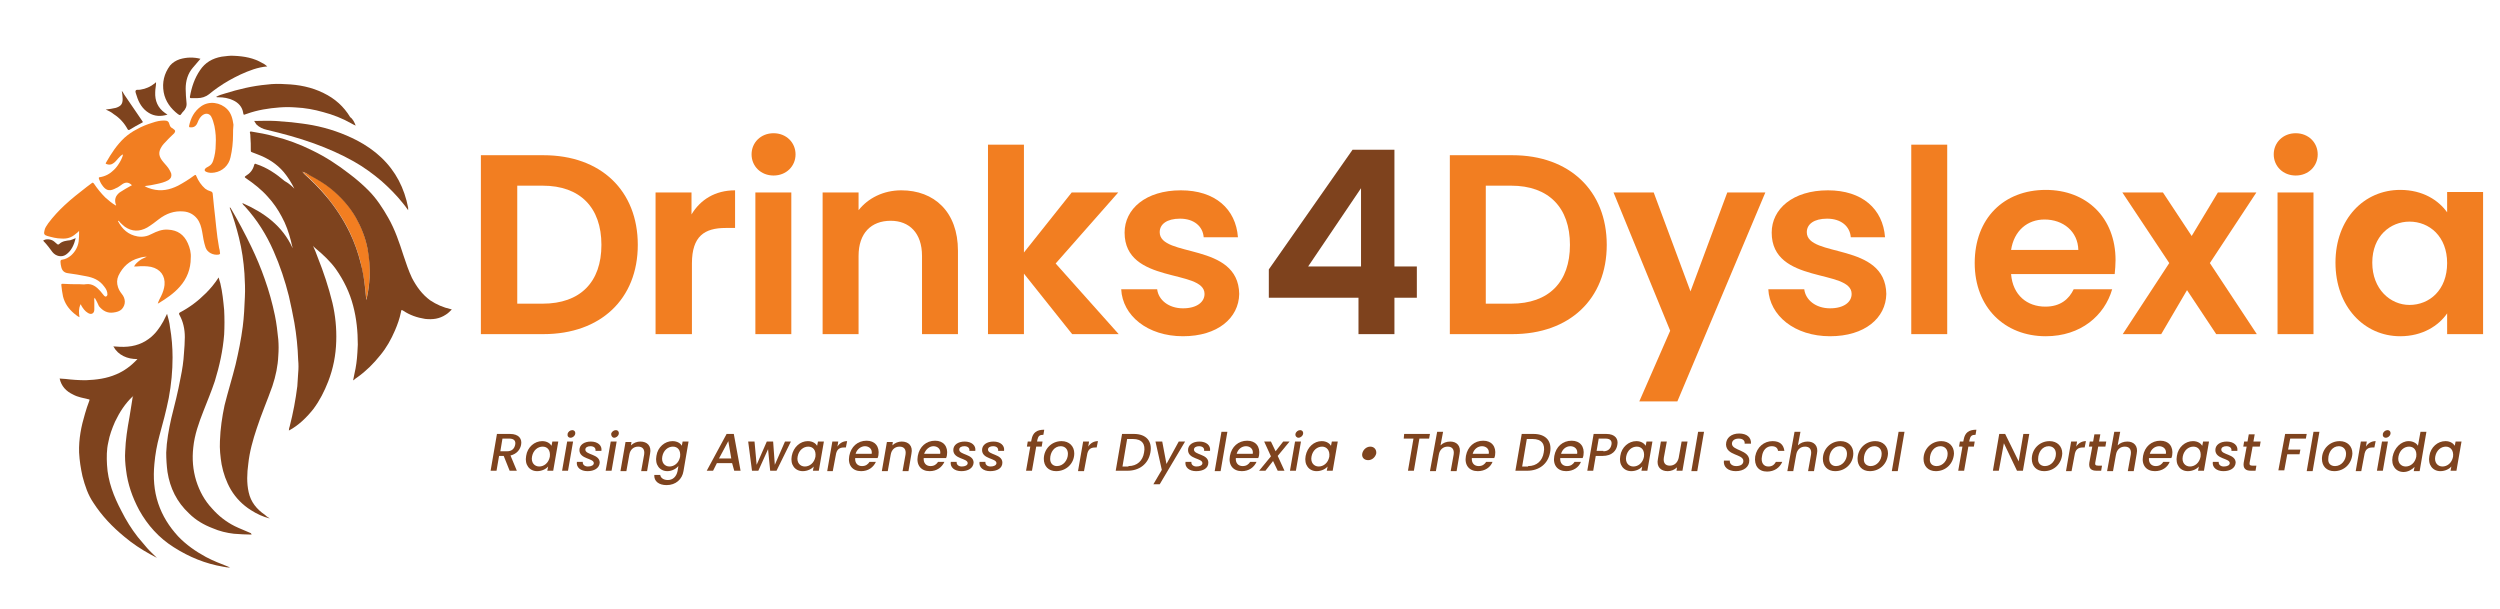 <?xml version="1.0" encoding="UTF-8"?>
<!-- Generator: Adobe Illustrator 27.9.0, SVG Export Plug-In . SVG Version: 6.00 Build 0)  -->
<svg xmlns="http://www.w3.org/2000/svg" xmlns:xlink="http://www.w3.org/1999/xlink" version="1.1" id="Layer_1" x="0px" y="0px" viewBox="0 0 591.1 144" style="enable-background:new 0 0 591.1 144;" xml:space="preserve">
<style type="text/css">
	.st0{fill:none;}
	.st1{fill:#F27E21;}
	.st2{enable-background:new    ;}
	.st3{fill:#7E431E;}
	.st4{fill:#7E421D;}
</style>
<rect x="0.9" y="5.2" class="st0" width="115.6" height="137.6"></rect>
<g>
	<path class="st1" d="M150.8,57.9c0,12.8-8.8,21.1-22.3,21.1h-14.8V36.7h14.8C142.1,36.7,150.8,45.1,150.8,57.9z M128.3,71.8   c8.9,0,13.9-5.1,13.9-13.9c0-8.8-5-14-13.9-14h-6v27.9H128.3z"></path>
	<path class="st1" d="M163.5,79h-8.5V45.5h8.5v5.2c2.1-3.5,5.6-5.7,10.3-5.7v8.9h-2.2c-5,0-8,1.9-8,8.4V79z"></path>
	<path class="st1" d="M177.7,36.5c0-2.8,2.2-5,5.2-5c3,0,5.2,2.2,5.2,5c0,2.8-2.2,5-5.2,5C179.9,41.5,177.7,39.3,177.7,36.5z    M178.6,45.5h8.5V79h-8.5V45.5z"></path>
	<path class="st1" d="M218,60.5c0-5.4-3-8.3-7.4-8.3c-4.6,0-7.6,2.9-7.6,8.3V79h-8.5V45.5h8.5v4.2c2.2-2.8,5.8-4.7,10.1-4.7   c7.8,0,13.4,5.1,13.4,14.3V79H218V60.5z"></path>
	<path class="st1" d="M233.6,34.2h8.5v25.5l11.3-14.2h11l-14.8,16.8L264.5,79h-11l-11.4-14.3V79h-8.5V34.2z"></path>
	<path class="st1" d="M279.7,79.5c-8.4,0-14.3-4.9-14.6-11.1h8.5c0.3,2.5,2.7,4.5,6.1,4.5c3.3,0,5.1-1.5,5.1-3.4   c0-6-18.9-2.2-18.9-14.5c0-5.6,5-10,13.3-10c8.1,0,13,4.4,13.5,11.1h-8.1c-0.2-2.6-2.3-4.4-5.6-4.4c-3.1,0-4.8,1.3-4.8,3.2   c0,6.1,18.6,2.3,18.8,14.6C292.9,75.2,287.9,79.5,279.7,79.5z"></path>
	<path class="st1" d="M379.9,57.9c0,12.8-8.8,21.1-22.3,21.1h-14.8V36.7h14.8C371.1,36.7,379.9,45.1,379.9,57.9z M357.3,71.8   c8.9,0,13.9-5.1,13.9-13.9c0-8.8-5-14-13.9-14h-6v27.9H357.3z"></path>
	<path class="st1" d="M408.4,45.5h9l-20.8,49.4h-9l7.3-16.7l-13.4-32.7h9.5l8.7,23.4L408.4,45.5z"></path>
	<path class="st1" d="M432.7,79.5c-8.4,0-14.3-4.9-14.6-11.1h8.5c0.3,2.5,2.7,4.5,6.1,4.5c3.3,0,5.1-1.5,5.1-3.4   c0-6-18.9-2.2-18.9-14.5c0-5.6,5-10,13.3-10c8.1,0,13,4.4,13.5,11.1h-8.1c-0.2-2.6-2.3-4.4-5.6-4.4c-3.1,0-4.8,1.3-4.8,3.2   c0,6.1,18.6,2.3,18.8,14.6C445.9,75.2,440.9,79.5,432.7,79.5z"></path>
	<path class="st1" d="M451.9,34.2h8.5V79h-8.5V34.2z"></path>
	<path class="st1" d="M483.7,79.5c-9.7,0-16.8-6.8-16.8-17.3c0-10.6,6.9-17.3,16.8-17.3c9.7,0,16.5,6.6,16.5,16.6   c0,1.1-0.1,2.2-0.2,3.3h-24.5c0.4,5,3.8,7.7,8.1,7.7c3.6,0,5.6-1.8,6.7-4.1h9.1C497.6,74.6,492,79.5,483.7,79.5z M475.5,59.1h15.9   c-0.1-4.4-3.6-7.2-8-7.2C479.4,51.9,476.2,54.5,475.5,59.1z"></path>
	<path class="st1" d="M517.1,68.6L511,79h-9.1l11-16.8l-11.1-16.7h9.6l6.8,10.3l6.2-10.3h9.1l-11,16.7L533.6,79H524L517.1,68.6z"></path>
	<path class="st1" d="M537.6,36.5c0-2.8,2.2-5,5.2-5c3,0,5.2,2.2,5.2,5c0,2.8-2.2,5-5.2,5C539.8,41.5,537.6,39.3,537.6,36.5z    M538.5,45.5h8.5V79h-8.5V45.5z"></path>
	<path class="st1" d="M567.5,44.9c5.4,0,9.1,2.5,11.1,5.3v-4.8h8.5V79h-8.5v-4.9c-2,2.9-5.8,5.4-11.1,5.4c-8.5,0-15.3-7-15.3-17.4   S559,44.9,567.5,44.9z M569.7,52.4c-4.5,0-8.8,3.4-8.8,9.7s4.3,10,8.8,10c4.7,0,8.9-3.5,8.9-9.9C578.6,55.9,574.4,52.4,569.7,52.4z   "></path>
</g>
<g>
	<path class="st1" d="M22.4,70.4c-0.2,0.3-0.1,0.6-0.1,0.8c0,0.7,0,1.3,0,2c0,0.9-0.7,1.3-1.5,0.8c-0.7-0.4-1.2-1.1-1.6-1.8   c0-0.1,0-0.2-0.2-0.2c-0.4,1-0.4,1.9-0.2,3c-0.5-0.2-0.9-0.6-1.3-0.9c-1.3-1.1-2.2-2.4-2.6-4c-0.2-0.9-0.3-1.8-0.4-2.7   c0-0.2,0-0.3,0.3-0.3c1.3,0.1,2.7,0.1,4,0.1c0.5,0,1,0.1,1.5,0c1.5-0.2,2.5,0.6,3.4,1.6c0.3,0.4,0.6,0.7,0.9,1.1   c0.1,0.1,0.3,0.3,0.5,0.2c0.2-0.1,0.3-0.3,0.3-0.5c0-0.7-0.3-1.3-0.8-1.9c-1.1-1.5-2.6-2.1-4.3-2.4c-1.4-0.3-2.8-0.5-4.2-0.7   c-0.9-0.1-1.4-0.6-1.6-1.4c-0.1-0.4-0.2-0.9-0.2-1.3c0-0.3,0.1-0.5,0.4-0.5c0.8-0.1,1.5-0.5,2.1-1c1-0.9,1.6-2,1.8-3.3   c0.1-0.8,0.1-1.6,0.1-2.5c-0.3,0.3-0.5,0.5-0.8,0.7c-1,0.9-2.1,1.2-3.4,1.1c-1.1,0-2.2-0.3-3.3-0.6c-0.7-0.2-0.9-0.5-0.7-1.2   c0.1-0.7,0.5-1.2,0.9-1.8c1.2-1.6,2.5-3,3.9-4.3c1.6-1.5,3.4-2.9,5.2-4.3c0.4-0.3,0.8-0.6,1.2-0.9c0.2-0.2,0.3-0.1,0.5,0.1   c0.8,1.2,1.7,2.3,2.7,3.3c0.8,0.7,1.6,1.4,2.5,1.9c0.1-0.1,0.1-0.2,0-0.2c-0.4-1.2-0.1-2.1,0.9-2.9c0.9-0.6,1.8-1.1,2.7-1.6   c0.1,0,0.1-0.1,0.2-0.1c-0.7-0.7-1.4-0.8-2.2-0.3c-0.5,0.3-1,0.8-1.6,1c-0.1,0.1-0.3,0.1-0.4,0.2c-1.3,0.6-2.1,0.2-2.9-1   c-0.3-0.4-0.5-0.9-0.7-1.4c-0.1-0.3,0-0.4,0.2-0.4c1.3-0.2,2.4-0.8,3.3-1.7c0.9-0.8,2-2.6,2.2-3.7c-0.5,0.2-0.8,0.6-1.1,0.9   c-0.4,0.4-0.7,0.9-1.2,1.2c-0.5,0.4-1.1,0.4-1.6,0.2c-0.2-0.1-0.3-0.1-0.1-0.4c1.2-2.1,2.5-4.1,4.3-5.8c0.9-0.8,1.9-1.5,2.9-2   c1.2-0.7,2.5-1.2,3.8-1.6c0.9-0.3,1.7-0.5,2.7-0.5c0.8,0,1.1,0.2,1.3,1c0.1,0.4,0.3,0.6,0.6,0.8c0.1,0,0.2,0.1,0.3,0.2   c0.5,0.3,0.5,0.6,0.2,1c-0.6,0.6-1.3,1.2-1.9,1.9c-0.4,0.4-0.8,0.8-1.1,1.3c-0.9,1.4-0.6,2.4,0.4,3.6c0.6,0.7,1.2,1.3,1.6,2.1   c0.1,0.2,0.2,0.4,0.3,0.7c0.1,0.7-0.1,1.1-0.7,1.5c-0.9,0.5-1.8,0.7-2.7,0.9c-0.9,0.2-1.9,0.4-2.9,0.5c0.6,0.4,1.1,0.5,1.7,0.7   c2.2,0.6,4.2,0.2,6.2-0.8c1.3-0.7,2.6-1.5,3.8-2.4c0.3-0.2,0.4-0.2,0.5,0.1c0.5,1.2,1.2,2.2,2.1,3c0.4,0.3,0.8,0.5,1.2,0.6   c0.4,0.1,0.6,0.3,0.6,0.7c0.1,1,0.2,2,0.3,3c0.4,3.2,0.6,6.5,1.2,9.7c0.1,0.4,0.2,0.7,0.2,1.1c0.1,0.3,0,0.4-0.3,0.5   c-1.3,0.2-2.7-0.5-3.1-1.7c-0.4-1.2-0.6-2.4-0.8-3.7c-0.2-1.1-0.5-2.2-1.2-3.1c-0.8-1-1.9-1.6-3.2-1.7c-2.2-0.2-4.1,0.5-5.8,1.8   c-0.9,0.7-1.8,1.4-2.8,2c-1.8,1-3.6,1-5.3-0.2c-0.4-0.3-0.8-0.7-1.1-1c-0.1-0.1-0.2-0.3-0.4-0.4c-0.1,0-0.1,0.1-0.1,0.1   c1,1.9,2.4,3.2,4.6,3.6c1.2,0.2,2.3,0,3.4-0.6c1.2-0.6,2.4-1.1,3.8-1c2.3,0.1,3.8,1.2,4.7,3.2c0.5,1.1,0.8,2.3,0.7,3.5   c0,2.6-0.9,4.9-2.6,6.8c-1.4,1.6-3.2,2.8-5,3.9c0,0-0.1,0-0.2,0.1c0.2-0.7,0.5-1.2,0.8-1.8c0.4-0.8,0.7-1.7,0.8-2.6   c0.2-2.2-1-3.8-3.2-4.3c-1.1-0.2-2.2-0.2-3.3-0.1c-0.2,0-0.4,0-0.7,0c0.3-0.6,0.8-1,1.3-1.4c0.5-0.4,1.1-0.6,1.7-0.9   c-0.6,0-1.2,0.1-1.8,0.3c-2.3,0.6-3.9,2.1-4.9,4.2c-0.4,0.9-0.4,1.8-0.1,2.7c0.2,0.6,0.5,1.1,0.9,1.6c0.9,1.1,1,2.5,0,3.6   c-0.5,0.5-1.2,0.7-2,0.8c-1.4,0.2-2.5-0.4-3.4-1.5C23.1,71.7,22.8,71.1,22.4,70.4z"></path>
	<path class="st1" d="M55.1,31.8c0,1.9-0.2,3.7-0.6,5.4c-0.4,1.9-1.9,3.3-3.8,3.6c-0.7,0.1-1.4,0.1-2-0.2c-0.4-0.2-0.4-0.5-0.1-0.8   c0.2-0.2,0.5-0.3,0.8-0.5c0.5-0.3,0.8-0.7,1-1.3c0.4-1.2,0.6-2.5,0.6-3.8c0.1-1.5,0-2.9-0.3-4.4c-0.2-0.8-0.4-1.6-0.8-2.3   c-0.4-0.6-1.1-0.8-1.8-0.4c-0.7,0.4-1.1,1.1-1.4,1.9c-0.3,0.8-0.9,1.2-1.7,1.1c-0.2,0-0.3,0-0.3-0.3c0.4-1.9,1.2-3.5,2.9-4.7   c1.9-1.3,4.5-0.9,6.1,0.7c1,1,1.3,2.3,1.5,3.7C55.1,30.4,55.1,31.1,55.1,31.8z"></path>
	<path class="st1" d="M71.5,40.6c0.6,0.2,1.2,0.5,1.8,0.8c1.8,0.9,3.5,2,5,3.2c2.3,1.9,4.3,4.1,5.8,6.7c1.3,2.3,2.3,4.8,2.8,7.4   c0.5,2.2,0.6,4.5,0.5,6.7c-0.1,1.7-0.3,3.4-0.7,5.1c0,0.1-0.1,0.1-0.1,0.3c-0.1-1.1-0.2-2-0.3-3c-0.2-1.9-0.6-3.7-1-5.6   c-0.6-2.5-1.5-4.9-2.6-7.3c-1.5-3.1-3.4-5.9-5.6-8.6c-1.6-1.9-3.4-3.7-5.2-5.3C71.8,40.9,71.6,40.8,71.5,40.6L71.5,40.6z"></path>
</g>
<g class="st2">
	<path class="st3" d="M120.6,102.6c2.1,0,2.9,1.2,2.6,2.6c-0.2,1-0.9,2.1-2.5,2.5l1.5,3.6h-1.7l-1.4-3.5h-1.1l-0.6,3.5h-1.4l1.5-8.7   H120.6z M120.4,103.7h-1.6l-0.5,3h1.6c1.1,0,1.7-0.6,1.9-1.5C122,104.3,121.6,103.7,120.4,103.7z"></path>
	<path class="st3" d="M128.2,104.3c1.2,0,1.9,0.6,2.2,1.1l0.2-1h1.4l-1.2,6.9h-1.4l0.2-1c-0.5,0.6-1.5,1.1-2.6,1.1   c-1.8,0-3-1.5-2.6-3.6C124.7,105.7,126.4,104.3,128.2,104.3z M128.3,105.6c-1.1,0-2.2,0.8-2.5,2.3c-0.3,1.5,0.6,2.4,1.7,2.4   c1.1,0,2.2-0.8,2.5-2.3C130.2,106.4,129.4,105.6,128.3,105.6z"></path>
	<path class="st3" d="M134.1,104.4h1.4l-1.2,6.9h-1.4L134.1,104.4z M134.2,102.6c0.1-0.5,0.6-0.9,1.1-0.9c0.5,0,0.8,0.4,0.7,0.9   c-0.1,0.5-0.6,0.9-1.1,0.9C134.4,103.5,134.1,103.1,134.2,102.6z"></path>
	<path class="st3" d="M138.9,111.4c-1.6,0-2.7-0.9-2.5-2.2h1.4c-0.1,0.6,0.4,1.1,1.2,1.1c0.8,0,1.4-0.3,1.4-0.8   c0-1.2-3.4-0.9-3.4-3.1c0-1.2,1.1-2,2.7-2c1.6,0,2.7,0.9,2.5,2.2h-1.4c0.1-0.7-0.4-1.1-1.2-1.1c-0.7,0-1.2,0.3-1.2,0.8   c0,1.3,3.4,1,3.4,3.1C141.7,110.7,140.5,111.4,138.9,111.4z"></path>
	<path class="st3" d="M144.4,104.4h1.4l-1.2,6.9h-1.4L144.4,104.4z M144.5,102.6c0.1-0.5,0.6-0.9,1.1-0.9c0.5,0,0.8,0.4,0.7,0.9   c-0.1,0.5-0.6,0.9-1.1,0.9C144.8,103.5,144.5,103.1,144.5,102.6z"></path>
	<path class="st3" d="M152.3,107.5c0.2-1.3-0.4-1.9-1.4-1.9c-1.1,0-1.9,0.7-2.1,1.9v0l-0.7,3.9h-1.4l1.2-6.9h1.4l-0.1,0.8   c0.6-0.6,1.4-0.9,2.2-0.9c1.6,0,2.7,1,2.3,2.9l-0.7,4.1h-1.4L152.3,107.5z"></path>
	<path class="st3" d="M159,104.3c1.1,0,1.9,0.5,2.2,1.1l0.2-1h1.4l-1.2,7c-0.3,1.9-1.8,3.3-4,3.3c-1.8,0-3-0.9-2.9-2.4h1.4   c0.1,0.7,0.8,1.2,1.8,1.2c1.1,0,2-0.7,2.3-2.1l0.2-1.2c-0.5,0.6-1.5,1.2-2.6,1.2c-1.8,0-3-1.5-2.6-3.6   C155.5,105.7,157.2,104.3,159,104.3z M159.1,105.6c-1.1,0-2.2,0.8-2.5,2.3c-0.3,1.5,0.6,2.4,1.7,2.4c1.1,0,2.2-0.8,2.5-2.3   C161,106.4,160.2,105.6,159.1,105.6z"></path>
	<path class="st3" d="M173.1,109.5h-3.6l-0.9,1.8h-1.5l4.7-8.7h1.7l1.6,8.7h-1.5L173.1,109.5z M172.2,104.3l-2.2,4.1h2.9   L172.2,104.3z"></path>
	<path class="st3" d="M176.9,104.4h1.5l0.5,5.5l2.4-5.5h1.5l0.4,5.5l2.4-5.5h1.4l-3.4,6.9h-1.5l-0.5-5.1l-2.3,5.1h-1.5L176.9,104.4z   "></path>
	<path class="st3" d="M191,104.3c1.2,0,1.9,0.6,2.2,1.1l0.2-1h1.4l-1.2,6.9h-1.4l0.2-1c-0.5,0.6-1.5,1.1-2.6,1.1   c-1.8,0-3-1.5-2.6-3.6S189.2,104.3,191,104.3z M191.1,105.6c-1.1,0-2.2,0.8-2.5,2.3s0.6,2.4,1.7,2.4c1.1,0,2.2-0.8,2.5-2.3   C193,106.4,192.2,105.6,191.1,105.6z"></path>
	<path class="st3" d="M195.6,111.3l1.2-6.9h1.4l-0.2,1.2c0.5-0.8,1.3-1.3,2.3-1.3l-0.3,1.5h-0.4c-1.1,0-1.8,0.4-2,1.9l-0.7,3.7   H195.6z"></path>
	<path class="st3" d="M203.6,111.4c-2,0-3.2-1.4-2.8-3.6c0.4-2.2,2-3.6,4.1-3.6c2,0,3.1,1.4,2.8,3.4c0,0.2-0.1,0.4-0.2,0.7h-5.3   c-0.1,1.2,0.6,1.9,1.6,1.9c0.9,0,1.4-0.4,1.8-1h1.5C206.5,110.5,205.3,111.4,203.6,111.4z M202.3,107.3h3.8   c0.2-1.1-0.6-1.8-1.6-1.8C203.6,105.5,202.6,106.2,202.3,107.3z"></path>
	<path class="st3" d="M214.1,107.5c0.2-1.3-0.4-1.9-1.4-1.9c-1.1,0-1.9,0.7-2.1,1.9v0l-0.7,3.9h-1.4l1.2-6.9h1.4l-0.1,0.8   c0.6-0.6,1.4-0.9,2.2-0.9c1.6,0,2.7,1,2.3,2.9l-0.7,4.1h-1.4L214.1,107.5z"></path>
	<path class="st3" d="M219.8,111.4c-2,0-3.2-1.4-2.8-3.6c0.4-2.2,2-3.6,4.1-3.6c2,0,3.1,1.4,2.8,3.4c0,0.2-0.1,0.4-0.2,0.7h-5.3   c-0.1,1.2,0.6,1.9,1.6,1.9c0.9,0,1.4-0.4,1.8-1h1.5C222.7,110.5,221.5,111.4,219.8,111.4z M218.5,107.3h3.8   c0.2-1.1-0.6-1.8-1.6-1.8C219.8,105.5,218.9,106.2,218.5,107.3z"></path>
	<path class="st3" d="M227.3,111.4c-1.6,0-2.7-0.9-2.5-2.2h1.4c-0.1,0.6,0.4,1.1,1.2,1.1c0.8,0,1.4-0.3,1.4-0.8   c0-1.2-3.4-0.9-3.4-3.1c0-1.2,1.1-2,2.7-2c1.6,0,2.7,0.9,2.5,2.2h-1.4c0.1-0.7-0.4-1.1-1.2-1.1c-0.7,0-1.2,0.3-1.2,0.8   c0,1.3,3.4,1,3.4,3.1C230.1,110.7,228.9,111.4,227.3,111.4z"></path>
	<path class="st3" d="M234.1,111.4c-1.6,0-2.7-0.9-2.5-2.2h1.4c-0.1,0.6,0.4,1.1,1.2,1.1c0.8,0,1.4-0.3,1.4-0.8   c0-1.2-3.4-0.9-3.4-3.1c0-1.2,1.1-2,2.7-2c1.6,0,2.7,0.9,2.5,2.2H236c0.1-0.7-0.4-1.1-1.2-1.1c-0.7,0-1.2,0.3-1.2,0.8   c0,1.3,3.4,1,3.4,3.1C237,110.7,235.8,111.4,234.1,111.4z"></path>
	<path class="st3" d="M243.6,105.6h-0.8l0.2-1.2h0.8l0.1-0.5c0.3-1.6,1.2-2.3,3-2.3l-0.2,1.2c-0.9,0-1.2,0.3-1.4,1.1l-0.1,0.5h1.3   l-0.2,1.2H245l-1,5.7h-1.4L243.6,105.6z"></path>
	<path class="st3" d="M249.7,111.4c-1.8,0-2.9-1.2-2.9-2.9c0-2.3,1.8-4.2,4.2-4.2c1.8,0,3,1.2,3,2.9   C254,109.6,252.1,111.4,249.7,111.4z M249.9,110.2c1.5,0,2.6-1.4,2.6-2.9c0-1.2-0.8-1.8-1.7-1.8c-1.5,0-2.5,1.4-2.5,3   C248.3,109.6,249,110.2,249.9,110.2z"></path>
	<path class="st3" d="M254.9,111.3l1.2-6.9h1.4l-0.2,1.2c0.5-0.8,1.3-1.3,2.3-1.3l-0.3,1.5H259c-1.1,0-1.8,0.4-2,1.9l-0.7,3.7H254.9   z"></path>
	<path class="st3" d="M272,107c-0.5,2.7-2.6,4.3-5.4,4.3h-2.8l1.5-8.7h2.8C271,102.6,272.5,104.3,272,107z M266.8,110.2   c2.1,0,3.4-1.3,3.7-3.2c0.4-2-0.5-3.2-2.6-3.2h-1.4l-1.1,6.5H266.8z"></path>
	<path class="st3" d="M273.2,104.4h1.6l1,5.3l2.9-5.3h1.5l-6,10.1h-1.5l2-3.4L273.2,104.4z"></path>
	<path class="st3" d="M282.8,111.4c-1.6,0-2.7-0.9-2.5-2.2h1.4c-0.1,0.6,0.4,1.1,1.2,1.1c0.8,0,1.4-0.3,1.4-0.8   c0-1.2-3.4-0.9-3.4-3.1c0-1.2,1.1-2,2.7-2c1.6,0,2.7,0.9,2.5,2.2h-1.4c0.1-0.7-0.4-1.1-1.2-1.1c-0.7,0-1.2,0.3-1.2,0.8   c0,1.3,3.4,1,3.4,3.1C285.7,110.7,284.5,111.4,282.8,111.4z"></path>
	<path class="st3" d="M288.8,102.1h1.4l-1.6,9.3h-1.4L288.8,102.1z"></path>
	<path class="st3" d="M293.6,111.4c-2,0-3.2-1.4-2.8-3.6c0.4-2.2,2-3.6,4.1-3.6c2,0,3.1,1.4,2.8,3.4c0,0.2-0.1,0.4-0.2,0.7h-5.3   c-0.1,1.2,0.6,1.9,1.6,1.9c0.9,0,1.4-0.4,1.8-1h1.5C296.5,110.5,295.3,111.4,293.6,111.4z M292.4,107.3h3.8   c0.2-1.1-0.6-1.8-1.6-1.8C293.6,105.5,292.7,106.2,292.4,107.3z"></path>
	<path class="st3" d="M301,109l-1.8,2.3h-1.5l2.8-3.4l-1.6-3.5h1.6l1.1,2.3l1.8-2.3h1.5l-2.8,3.4l1.6,3.5h-1.6L301,109z"></path>
	<path class="st3" d="M306.2,104.4h1.4l-1.2,6.9H305L306.2,104.4z M306.3,102.6c0.1-0.5,0.6-0.9,1.1-0.9c0.5,0,0.8,0.4,0.7,0.9   c-0.1,0.5-0.6,0.9-1.1,0.9C306.6,103.5,306.2,103.1,306.3,102.6z"></path>
	<path class="st3" d="M312.5,104.3c1.2,0,1.9,0.6,2.2,1.1l0.2-1h1.4l-1.2,6.9h-1.4l0.2-1c-0.5,0.6-1.5,1.1-2.6,1.1   c-1.8,0-3-1.5-2.6-3.6S310.7,104.3,312.5,104.3z M312.6,105.6c-1.1,0-2.2,0.8-2.5,2.3c-0.3,1.5,0.6,2.4,1.7,2.4   c1.1,0,2.2-0.8,2.5-2.3C314.5,106.4,313.6,105.6,312.6,105.6z"></path>
	<path class="st3" d="M322.1,107.2c0.2-0.9,1-1.6,1.9-1.6c0.9,0,1.5,0.7,1.4,1.6c-0.2,0.9-1,1.6-1.9,1.6   C322.5,108.8,321.9,108.1,322.1,107.2z"></path>
	<path class="st3" d="M332,102.6h6.1l-0.2,1.1h-2.3l-1.3,7.6h-1.4l1.3-7.6h-2.3L332,102.6z"></path>
	<path class="st3" d="M339.8,102.1h1.4l-0.6,3.2c0.6-0.6,1.4-0.9,2.3-0.9c1.5,0,2.6,1,2.2,2.9l-0.7,4.1h-1.4l0.7-3.9   c0.2-1.3-0.4-1.9-1.4-1.9c-1.1,0-1.9,0.7-2.1,1.9v0l-0.7,3.9h-1.4L339.8,102.1z"></path>
	<path class="st3" d="M349.4,111.4c-2,0-3.2-1.4-2.8-3.6c0.4-2.2,2-3.6,4.1-3.6c2,0,3.1,1.4,2.8,3.4c0,0.2-0.1,0.4-0.2,0.7H348   c-0.1,1.2,0.6,1.9,1.6,1.9c0.9,0,1.4-0.4,1.8-1h1.5C352.4,110.5,351.1,111.4,349.4,111.4z M348.2,107.3h3.8   c0.2-1.1-0.6-1.8-1.6-1.8C349.4,105.5,348.5,106.2,348.2,107.3z"></path>
	<path class="st3" d="M366.5,107c-0.5,2.7-2.6,4.3-5.4,4.3h-2.8l1.5-8.7h2.8C365.5,102.6,367,104.3,366.5,107z M361.3,110.2   c2.1,0,3.4-1.3,3.7-3.2c0.4-2-0.5-3.2-2.6-3.2h-1.4l-1.1,6.5H361.3z"></path>
	<path class="st3" d="M370.3,111.4c-2,0-3.2-1.4-2.8-3.6c0.4-2.2,2-3.6,4.1-3.6c2,0,3.1,1.4,2.8,3.4c0,0.2-0.1,0.4-0.2,0.7h-5.3   c-0.1,1.2,0.6,1.9,1.6,1.9c0.9,0,1.4-0.4,1.8-1h1.5C373.3,110.5,372,111.4,370.3,111.4z M369.1,107.3h3.8c0.2-1.1-0.6-1.8-1.6-1.8   C370.3,105.5,369.4,106.2,369.1,107.3z"></path>
	<path class="st3" d="M378.9,107.8h-1.6l-0.6,3.5h-1.4l1.5-8.7h3c2.1,0,2.9,1.2,2.6,2.6C382.2,106.5,381.2,107.8,378.9,107.8z    M379.1,106.7c1.1,0,1.7-0.6,1.9-1.5c0.2-0.9-0.2-1.5-1.4-1.5H378l-0.5,2.9H379.1z"></path>
	<path class="st3" d="M386.9,104.3c1.2,0,1.9,0.6,2.2,1.1l0.2-1h1.4l-1.2,6.9h-1.4l0.2-1c-0.5,0.6-1.5,1.1-2.6,1.1   c-1.8,0-3-1.5-2.6-3.6C383.4,105.7,385.1,104.3,386.9,104.3z M387,105.6c-1.1,0-2.2,0.8-2.5,2.3s0.6,2.4,1.7,2.4   c1.1,0,2.2-0.8,2.5-2.3C388.9,106.4,388.1,105.6,387,105.6z"></path>
	<path class="st3" d="M397.8,111.3h-1.4l0.1-0.8c-0.6,0.6-1.4,0.9-2.2,0.9c-1.6,0-2.7-1-2.3-2.9l0.7-4.1h1.4l-0.7,3.8   c-0.2,1.3,0.4,1.9,1.4,1.9c1,0,1.8-0.6,2.1-1.8l0.7-3.9h1.4L397.8,111.3z"></path>
	<path class="st3" d="M401.5,102.1h1.4l-1.6,9.3h-1.4L401.5,102.1z"></path>
	<path class="st3" d="M410.4,111.4c-1.7,0-3-0.9-2.8-2.5h1.4c-0.1,0.7,0.5,1.3,1.5,1.3c1,0,1.7-0.4,1.7-1.2c0-1.7-4-1.2-4.1-3.9   c0-1.6,1.3-2.6,3.1-2.6s2.9,0.9,2.8,2.4h-1.5c0.1-0.7-0.4-1.2-1.4-1.2c-1,0-1.6,0.5-1.6,1.2c0,1.7,4.1,1.4,4.1,4   C413.6,110.4,412.3,111.4,410.4,111.4z"></path>
	<path class="st3" d="M419.1,104.3c1.7,0,2.6,0.8,2.8,2.3h-1.5c-0.1-0.7-0.6-1.1-1.5-1.1c-1.2,0-2.1,0.9-2.3,2.4   c-0.3,1.5,0.4,2.4,1.5,2.4c0.9,0,1.4-0.4,1.8-1.1h1.5c-0.6,1.4-1.9,2.3-3.6,2.3c-2,0-3.1-1.4-2.8-3.6   C415.4,105.7,417.1,104.3,419.1,104.3z"></path>
	<path class="st3" d="M424.3,102.1h1.4l-0.6,3.2c0.6-0.6,1.4-0.9,2.3-0.9c1.5,0,2.6,1,2.2,2.9l-0.7,4.1h-1.4l0.7-3.9   c0.2-1.3-0.4-1.9-1.4-1.9c-1.1,0-1.9,0.7-2.1,1.9v0l-0.7,3.9h-1.4L424.3,102.1z"></path>
	<path class="st3" d="M433.9,111.4c-1.8,0-2.9-1.2-2.9-2.9c0-2.3,1.8-4.2,4.2-4.2c1.8,0,3,1.2,3,2.9   C438.2,109.6,436.3,111.4,433.9,111.4z M434.1,110.2c1.5,0,2.6-1.4,2.6-2.9c0-1.2-0.8-1.8-1.7-1.8c-1.5,0-2.5,1.4-2.5,3   C432.5,109.6,433.2,110.2,434.1,110.2z"></path>
	<path class="st3" d="M442.1,111.4c-1.8,0-2.9-1.2-2.9-2.9c0-2.3,1.8-4.2,4.2-4.2c1.8,0,3,1.2,3,2.9   C446.3,109.6,444.5,111.4,442.1,111.4z M442.3,110.2c1.5,0,2.6-1.4,2.6-2.9c0-1.2-0.8-1.8-1.7-1.8c-1.5,0-2.5,1.4-2.5,3   C440.6,109.6,441.4,110.2,442.3,110.2z"></path>
	<path class="st3" d="M448.9,102.1h1.4l-1.6,9.3h-1.4L448.9,102.1z"></path>
	<path class="st3" d="M457.7,111.4c-1.8,0-2.9-1.2-2.9-2.9c0-2.3,1.8-4.2,4.2-4.2c1.8,0,3,1.2,3,2.9   C461.9,109.6,460.1,111.4,457.7,111.4z M457.9,110.2c1.5,0,2.6-1.4,2.6-2.9c0-1.2-0.8-1.8-1.7-1.8c-1.5,0-2.5,1.4-2.5,3   C456.2,109.6,456.9,110.2,457.9,110.2z"></path>
	<path class="st3" d="M464,105.6h-0.8l0.2-1.2h0.8l0.1-0.5c0.3-1.6,1.2-2.3,3-2.3l-0.2,1.2c-0.9,0-1.2,0.3-1.4,1.1l-0.1,0.5h1.3   l-0.2,1.2h-1.3l-1,5.7H463L464,105.6z"></path>
	<path class="st3" d="M479.8,102.6l-1.5,8.7h-1.4l-3.1-6.5l-1.2,6.5h-1.4l1.5-8.7h1.4l3.2,6.5l1.1-6.5H479.8z"></path>
	<path class="st3" d="M483.3,111.4c-1.8,0-2.9-1.2-2.9-2.9c0-2.3,1.8-4.2,4.2-4.2c1.8,0,3,1.2,3,2.9   C487.5,109.6,485.7,111.4,483.3,111.4z M483.5,110.2c1.5,0,2.6-1.4,2.6-2.9c0-1.2-0.8-1.8-1.7-1.8c-1.5,0-2.5,1.4-2.5,3   C481.8,109.6,482.6,110.2,483.5,110.2z"></path>
	<path class="st3" d="M488.5,111.3l1.2-6.9h1.4l-0.2,1.2c0.5-0.8,1.3-1.3,2.3-1.3l-0.3,1.5h-0.4c-1.1,0-1.8,0.4-2,1.9l-0.7,3.7   H488.5z"></path>
	<path class="st3" d="M494.7,105.6h-0.8l0.2-1.2h0.8l0.3-1.7h1.4l-0.3,1.7h1.7l-0.2,1.2h-1.7l-0.7,3.8c-0.1,0.5,0.1,0.7,0.7,0.7h0.9   l-0.2,1.2h-1.1c-1.2,0-1.9-0.5-1.7-1.9L494.7,105.6z"></path>
	<path class="st3" d="M499.9,102.1h1.4l-0.6,3.2c0.6-0.6,1.4-0.9,2.3-0.9c1.5,0,2.6,1,2.2,2.9l-0.7,4.1h-1.4l0.7-3.9   c0.2-1.3-0.4-1.9-1.4-1.9c-1.1,0-1.9,0.7-2.1,1.9v0l-0.7,3.9h-1.4L499.9,102.1z"></path>
	<path class="st3" d="M509.5,111.4c-2,0-3.2-1.4-2.8-3.6c0.4-2.2,2-3.6,4.1-3.6c2,0,3.1,1.4,2.8,3.4c0,0.2-0.1,0.4-0.2,0.7h-5.3   c-0.1,1.2,0.6,1.9,1.6,1.9c0.9,0,1.4-0.4,1.8-1h1.5C512.5,110.5,511.2,111.4,509.5,111.4z M508.3,107.3h3.8   c0.2-1.1-0.6-1.8-1.6-1.8C509.5,105.5,508.6,106.2,508.3,107.3z"></path>
	<path class="st3" d="M518.5,104.3c1.2,0,1.9,0.6,2.2,1.1l0.2-1h1.4l-1.2,6.9h-1.4l0.2-1c-0.5,0.6-1.5,1.1-2.6,1.1   c-1.8,0-3-1.5-2.6-3.6C515,105.7,516.7,104.3,518.5,104.3z M518.6,105.6c-1.1,0-2.2,0.8-2.5,2.3c-0.3,1.5,0.6,2.4,1.7,2.4   c1.1,0,2.2-0.8,2.5-2.3C520.5,106.4,519.7,105.6,518.6,105.6z"></path>
	<path class="st3" d="M525.7,111.4c-1.6,0-2.7-0.9-2.5-2.2h1.4c-0.1,0.6,0.4,1.1,1.2,1.1c0.8,0,1.4-0.3,1.4-0.8   c0-1.2-3.4-0.9-3.4-3.1c0-1.2,1.1-2,2.7-2c1.6,0,2.7,0.9,2.5,2.2h-1.4c0.1-0.7-0.4-1.1-1.2-1.1c-0.7,0-1.2,0.3-1.2,0.8   c0,1.3,3.4,1,3.4,3.1C528.5,110.7,527.3,111.4,525.7,111.4z"></path>
	<path class="st3" d="M531.2,105.6h-0.8l0.2-1.2h0.8l0.3-1.7h1.4l-0.3,1.7h1.7l-0.2,1.2h-1.7l-0.7,3.8c-0.1,0.5,0.1,0.7,0.7,0.7h0.9   l-0.2,1.2h-1.1c-1.2,0-1.9-0.5-1.7-1.9L531.2,105.6z"></path>
	<path class="st3" d="M540.3,102.6h5.1l-0.2,1.1h-3.7l-0.5,2.6h2.9l-0.2,1.1h-2.9l-0.7,3.8h-1.4L540.3,102.6z"></path>
	<path class="st3" d="M547,102.1h1.4l-1.6,9.3h-1.4L547,102.1z"></path>
	<path class="st3" d="M551.9,111.4c-1.8,0-2.9-1.2-2.9-2.9c0-2.3,1.8-4.2,4.2-4.2c1.8,0,3,1.2,3,2.9   C556.1,109.6,554.3,111.4,551.9,111.4z M552.1,110.2c1.5,0,2.6-1.4,2.6-2.9c0-1.2-0.8-1.8-1.7-1.8c-1.5,0-2.5,1.4-2.5,3   C550.4,109.6,551.1,110.2,552.1,110.2z"></path>
	<path class="st3" d="M557,111.3l1.2-6.9h1.4l-0.2,1.2c0.5-0.8,1.3-1.3,2.3-1.3l-0.3,1.5h-0.4c-1.1,0-1.8,0.4-2,1.9l-0.7,3.7H557z"></path>
	<path class="st3" d="M563.2,104.4h1.4l-1.2,6.9H562L563.2,104.4z M563.4,102.6c0.1-0.5,0.6-0.9,1.1-0.9c0.5,0,0.8,0.4,0.7,0.9   s-0.6,0.9-1.1,0.9C563.6,103.5,563.3,103.1,563.4,102.6z"></path>
	<path class="st3" d="M569.5,104.3c0.9,0,1.8,0.4,2.2,1.1l0.6-3.3h1.4l-1.6,9.3h-1.4l0.2-1c-0.6,0.6-1.5,1.2-2.6,1.2   c-1.8,0-3-1.5-2.6-3.6S567.7,104.3,569.5,104.3z M569.6,105.6c-1.1,0-2.2,0.8-2.5,2.3c-0.3,1.5,0.6,2.4,1.7,2.4   c1.1,0,2.2-0.8,2.5-2.3C571.5,106.4,570.7,105.6,569.6,105.6z"></path>
	<path class="st3" d="M578.2,104.3c1.2,0,1.9,0.6,2.2,1.1l0.2-1h1.4l-1.2,6.9h-1.4l0.2-1c-0.5,0.6-1.5,1.1-2.6,1.1   c-1.8,0-3-1.5-2.6-3.6C574.7,105.7,576.4,104.3,578.2,104.3z M578.3,105.6c-1.1,0-2.2,0.8-2.5,2.3c-0.3,1.5,0.6,2.4,1.7,2.4   c1.1,0,2.2-0.8,2.5-2.3C580.2,106.4,579.3,105.6,578.3,105.6z"></path>
</g>
<path class="st3" d="M69.6,44.6c-0.7-1.4-1.5-2.7-2.5-3.9c-1.7-2-3.8-3.3-6.2-4.2c-0.4-0.2-0.9-0.3-1.3-0.5  c-0.3-0.1-0.3-0.2-0.3-0.5c0-1.1,0-2.1-0.1-3.2c0-0.3,0-0.6-0.1-0.9c-0.1-0.3,0.1-0.3,0.3-0.3c1.8,0.3,3.6,0.6,5.3,1.1  c3.2,0.8,6.2,1.9,9.2,3.4c3.1,1.5,6,3.4,8.7,5.5c1.6,1.2,3.1,2.5,4.5,3.9c1.9,1.9,3.4,4.2,4.7,6.5c1.6,2.8,2.6,5.8,3.6,8.9  c0.6,1.8,1.2,3.6,2,5.3c1.1,2.1,2.4,3.9,4.3,5.3c1.5,1,3.1,1.7,4.9,2.1c0.1,0,0.1,0,0.2,0.1c-0.5,0.5-0.9,0.9-1.4,1.2  c-1.5,1-3.1,1.2-4.9,1c-1.9-0.3-3.6-0.9-5.1-1.9c-0.5-0.3-0.5-0.3-0.6,0.3c-0.3,1.5-0.8,2.9-1.4,4.3c-0.9,2.1-2,4.1-3.5,5.9  c-1.6,2-3.3,3.7-5.4,5.2c-0.3,0.2-0.6,0.4-0.9,0.7c0,0,0,0-0.1,0c0.1-0.5,0.2-1,0.3-1.5c0.4-1.7,0.6-3.3,0.7-5  c0-0.6,0.1-1.3,0.1-1.9c0-3.1-0.3-6.2-1.1-9.2c-0.8-3.1-2.2-6-4.1-8.7c-1.3-1.8-3-3.4-4.7-4.8c-0.2-0.2-0.5-0.4-0.7-0.7  c0.4,0.9,0.8,1.8,1.1,2.7c1.4,3.5,2.6,7.1,3.5,10.8c0.7,3,1,6,0.9,9.1c-0.1,3.3-0.7,6.4-1.9,9.5c-0.9,2.3-2,4.5-3.5,6.5  c-1.5,1.9-3.5,3.9-5.8,5.1c0-0.4,0.1-0.7,0.2-1c0.8-3.1,1.4-6.3,1.8-9.5c0.1-1,0.1-2.1,0.2-3.1c0.1-1,0.1-2.1,0-3.1  c-0.1-3-0.4-5.9-0.9-8.8c-0.4-2.1-0.8-4.2-1.3-6.3c-0.9-3.6-2.1-7.2-3.6-10.6c-1.7-3.9-3.9-7.4-6.8-10.6c-0.2-0.2-0.5-0.4-0.6-0.8  c5.2,2.3,9.5,5.4,11.9,10.7c-0.1-0.3-0.1-0.6-0.2-0.8c-0.1-0.3-0.1-0.6-0.2-0.9c-0.5-2-1.2-4-2.2-5.8c-0.9-1.7-2-3.3-3.3-4.7  c-1.5-1.7-3.3-3.1-5.2-4.4c-0.3-0.2-0.3-0.3,0-0.5c1-0.6,1.7-1.4,2-2.6c0.1-0.4,0.3-0.3,0.5-0.2c2.5,0.8,4.7,2.3,6.7,4  C68.2,43.3,68.9,43.9,69.6,44.6z M71.5,40.6C71.5,40.5,71.5,40.5,71.5,40.6C71.5,40.6,71.5,40.6,71.5,40.6c0.1,0.2,0.3,0.3,0.4,0.5  c1.9,1.7,3.6,3.4,5.2,5.3c2.2,2.6,4.1,5.5,5.6,8.6c1.1,2.3,2,4.8,2.6,7.3c0.5,1.8,0.8,3.7,1,5.6c0.1,1,0.2,1.9,0.3,3  c0.1-0.2,0.1-0.2,0.1-0.3c0.4-1.7,0.6-3.4,0.7-5.1c0.1-2.3-0.1-4.5-0.5-6.7c-0.5-2.6-1.5-5.1-2.8-7.4c-1.5-2.6-3.5-4.8-5.8-6.7  c-1.6-1.3-3.3-2.3-5-3.2C72.7,41.1,72.2,40.8,71.5,40.6z"></path>
<path class="st3" d="M31.4,93.7c-1.8,1.7-3.1,3.7-4.2,6c-0.7,1.6-1.3,3.2-1.6,4.9c-0.4,1.7-0.4,3.5-0.3,5.3  c0.2,3.9,1.6,7.5,3.4,10.9c1.1,2.2,2.4,4.3,3.9,6.2c0.7,0.9,1.5,1.7,2.2,2.6c0.7,0.8,1.5,1.5,2.3,2.3c-0.5-0.3-1-0.5-1.5-0.8  c-2.2-1.2-4.3-2.6-6.2-4.2c-2.8-2.3-5.3-4.9-7.3-8c-1.3-1.9-2-4-2.6-6.3c-0.4-1.8-0.7-3.7-0.8-5.6c-0.1-3.2,0.5-6.2,1.4-9.2  c0.3-1,0.6-2,1-3c0.1-0.3,0.1-0.4-0.2-0.4c-1.2-0.3-2.5-0.5-3.6-1.1c-1.7-0.8-2.8-2-3.2-3.8c0.5,0,0.9,0.1,1.4,0.1  c1.6,0.2,3.2,0.3,4.8,0.3c2.5-0.1,4.9-0.4,7.2-1.4c1.9-0.8,3.5-2,5-3.6c-1.2,0-2.3-0.2-3.3-0.7c-1-0.5-1.8-1.2-2.4-2.3  c0.6,0,1.1,0.1,1.6,0.1c2.5,0.1,4.8-0.4,6.8-1.9c1.5-1.1,2.5-2.5,3.4-4.1c0.3-0.6,0.6-1.2,0.9-1.8c0.3,1.1,0.6,2.1,0.7,3.2  c0.4,2.3,0.6,4.7,0.6,7.1c0,3.2-0.3,6.4-0.9,9.6c-0.6,3-1.4,6-2.2,8.9c-0.6,2.2-1,4.4-1.2,6.7c-0.3,3.2-0.1,6.3,0.9,9.3  c1,3,2.6,5.5,4.7,7.8c1.9,2,4.2,3.6,6.6,4.9c1.7,0.9,3.5,1.6,5.3,2.3c0.1,0.1,0.3,0.1,0.4,0.2c-0.5,0-1.1-0.1-1.6-0.2  c-4.2-0.7-8.1-2.3-11.7-4.6c-3.5-2.2-6.2-5.2-8.2-8.8c-1.6-3-2.7-6.1-3.1-9.5c-0.2-1.5-0.3-3-0.2-4.4c0.1-2.7,0.5-5.3,1-8  C30.9,97.1,31.1,95.4,31.4,93.7c0.1,0,0.1,0,0.1-0.1C31.4,93.6,31.4,93.7,31.4,93.7z"></path>
<path class="st3" d="M63.8,122.6c-1.6-0.4-3.1-1.1-4.5-2c-1.9-1.2-3.5-2.8-4.7-4.8c-1.1-1.9-1.8-3.9-2.2-6c-0.3-1.8-0.5-3.7-0.4-5.5  c0.1-2.9,0.5-5.7,1.1-8.5c0.8-3.2,1.8-6.4,2.6-9.6c0.7-3,1.3-5.9,1.7-9c0.3-2.3,0.4-4.7,0.5-7c0.1-1.8,0-3.7-0.1-5.5  c-0.2-2.9-0.6-5.7-1.3-8.5c-0.6-2.4-1.3-4.8-2.2-7.1c0.2-0.1,0.2,0.1,0.3,0.2c1.7,2.9,3.3,5.9,4.8,9c1.2,2.5,2.3,5.1,3.2,7.7  c1,2.8,1.8,5.7,2.4,8.6c0.4,1.9,0.6,3.8,0.8,5.7c0.1,1.3,0.1,2.5,0,3.8c-0.1,2.4-0.6,4.8-1.4,7.2c-1.2,3.4-2.6,6.6-3.7,10  c-0.9,2.7-1.7,5.5-2,8.4c-0.3,2.2-0.4,4.5,0.1,6.7c0.5,2.3,1.9,4,3.8,5.3C62.9,122,63.3,122.3,63.8,122.6z"></path>
<path class="st3" d="M59.6,126.4c-1.4,0-2.9-0.1-4.3-0.2c-1.7-0.2-3.4-0.6-5-1.3c-2.1-0.8-4-1.9-5.6-3.5c-2.9-2.7-4.5-6-5.1-9.8  c-0.2-1.5-0.3-3.1-0.3-4.6c0.1-2.7,0.6-5.4,1.2-8.1c0.8-3.2,1.6-6.3,2.2-9.6c0.4-1.9,0.7-3.9,0.8-5.8c0.1-1.3,0.2-2.5,0.2-3.8  c0-1.9-0.4-3.7-1.3-5.3c-0.1-0.2-0.1-0.3,0.1-0.5c2.3-1.2,4.3-2.7,6.2-4.6c1.1-1.1,2.1-2.3,3-3.7c0.1,0.5,0.3,1,0.4,1.4  c0.5,2.1,0.7,4.2,0.9,6.3c0.1,1.9,0.1,3.9,0,5.8c-0.3,3.8-1.1,7.4-2.2,11c-0.8,2.4-1.8,4.8-2.7,7.1c-1.1,2.8-2.1,5.6-2.4,8.6  c-0.3,2.7-0.1,5.3,0.7,7.9c0.8,2.5,2,4.7,3.8,6.6c1.5,1.7,3.3,3.1,5.3,4.1c1.2,0.6,2.6,1.1,3.9,1.7  C59.3,126.3,59.5,126.4,59.6,126.4z"></path>
<path class="st3" d="M60.1,28.6c1.7,0,3.3-0.1,5,0c1.3,0.1,2.6,0.2,3.8,0.3c1.7,0.2,3.4,0.4,5,0.7c3.7,0.7,7.2,1.9,10.5,3.6  c2.1,1.1,4,2.4,5.7,4c3.5,3.3,5.5,7.3,6.4,11.9c0,0.2,0,0.3,0,0.6c-0.4-0.6-0.8-1.1-1.2-1.6c-1.5-1.9-3.3-3.7-5.1-5.3  c-2-1.7-4.2-3.3-6.5-4.6c-3-1.7-6.2-3.1-9.5-4.3c-3.6-1.3-7.3-2.3-11.1-3.2c-0.9-0.2-1.8-0.6-2.5-1.3C60.5,29.2,60.3,28.9,60.1,28.6  z"></path>
<path class="st3" d="M84.1,29.7c-0.4-0.2-0.7-0.3-1-0.5c-2.1-1.2-4.4-2.1-6.7-2.7c-2.1-0.6-4.3-1-6.5-1.1c-1.3-0.1-2.5-0.1-3.8,0  c-2.6,0.2-5.2,0.6-7.7,1.5c-0.1,0-0.2,0.1-0.3,0.1c-0.5,0.2-0.5,0.2-0.6-0.3c-0.2-1.4-1.1-2.4-2.4-3c-1.1-0.5-2.2-0.7-3.4-0.7  c-0.1,0-0.2,0-0.3,0c-0.1,0-0.1,0-0.3-0.1c0.7-0.4,1.4-0.6,2.1-0.8c3.2-1,6.5-1.8,9.9-2.1c1.5-0.2,2.9-0.2,4.4-0.1  c3.1,0.1,6.2,0.7,9,2.1c2.7,1.3,4.8,3.2,6.3,5.7C83.4,28.1,83.8,28.9,84.1,29.7z"></path>
<path class="st3" d="M63.2,15.7c-2.3,0.2-4.3,1-6.3,1.9c-1.9,0.9-3.7,1.9-5.4,3.1c-0.7,0.5-1.4,1-2.1,1.6c-0.8,0.6-1.7,0.9-2.7,0.9  c-0.5,0-1,0-1.5,0c-0.2,0-0.3,0-0.3-0.3c0.4-2.3,1.1-4.4,2.4-6.3c1.2-1.8,2.9-2.8,5.1-3.2c1-0.1,2-0.3,3-0.2  c2.3,0.1,4.6,0.5,6.6,1.7C62.5,15.1,62.8,15.4,63.2,15.7z"></path>
<path class="st3" d="M47.4,13.9c-0.6,0.7-1.2,1.4-1.8,2.1c-1.2,1.4-1.7,3.1-1.7,5c0,1.1,0.1,2.2,0.2,3.3c0.1,0.8-0.2,1.5-0.8,2.1  c-0.1,0.1-0.3,0.3-0.4,0.5c-0.3,0.4-0.3,0.4-0.8,0.1c-1.7-1.3-3-3-3.4-5.2c-0.4-2.3,0.1-4.4,1.5-6.3c0.6-0.7,1.4-1.2,2.3-1.5  C44.2,13.5,45.8,13.5,47.4,13.9z"></path>
<path class="st3" d="M25,25.9c0.8-0.1,1.6-0.2,2.4-0.4c1.2-0.4,1.6-0.9,1.6-2.1c0-0.6-0.1-1.2-0.2-1.9c0.3,0.3,0.4,0.6,0.6,0.9  c1.4,2.1,2.9,4.2,4.3,6.3c0.1,0.2,0.1,0.2-0.1,0.3c-1,0.5-2,1.1-3,1.7c-0.2,0.1-0.3,0-0.4-0.1c-0.8-1.5-1.9-2.7-3.3-3.6  C26.3,26.5,25.7,26.2,25,25.9z"></path>
<path class="st3" d="M36.9,19.5c0,0.8-0.2,1.5-0.2,2.3c-0.1,2,0.6,3.7,2.3,4.9c0.2,0.1,0.4,0.3,0.6,0.4c-1.6,0.5-3.1,0.4-4.4-0.4  c-1.5-0.9-2.4-2.4-2.9-4.1c-0.1-0.4-0.4-0.9-0.2-1.2c0.2-0.3,0.7-0.1,1.1-0.2c1.3-0.2,2.4-0.7,3.4-1.5  C36.7,19.6,36.7,19.5,36.9,19.5L36.9,19.5z"></path>
<path class="st3" d="M17.9,56.3c-0.4,1.6-1,3-2.3,3.9c-1,0.7-2.4,0.4-3.2-0.6c-0.3-0.4-0.6-0.8-0.9-1.2c-0.4-0.5-0.8-1-1.3-1.5  c0.6-0.5,1.9-0.4,2.6,0.2c0.2,0.2,0.5,0.4,0.7,0.6c0.1,0.1,0.3,0.2,0.5,0c0.7-0.7,1.7-0.8,2.6-0.9C17,56.7,17.4,56.5,17.9,56.3z"></path>
<path class="st3" d="M36.9,19.5C36.9,19.5,36.9,19.4,36.9,19.5C36.9,19.4,36.9,19.4,36.9,19.5C36.9,19.5,36.9,19.5,36.9,19.5  C36.9,19.5,36.9,19.5,36.9,19.5z"></path>
<path class="st3" d="M71.5,40.6C71.5,40.6,71.5,40.6,71.5,40.6C71.5,40.5,71.5,40.5,71.5,40.6C71.5,40.6,71.5,40.6,71.5,40.6z"></path>
<path class="st3" d="M31.4,93.7c0,0,0.1-0.1,0.1-0.1C31.5,93.7,31.5,93.7,31.4,93.7C31.4,93.7,31.4,93.7,31.4,93.7z"></path>
<path class="st4" d="M321.2,70.4H300v-6.7l19.8-28.3h9.9V63h5.3v7.4h-5.3V79h-8.5V70.4z M321.8,63V44.5L309.3,63H321.8z"></path>
</svg>
